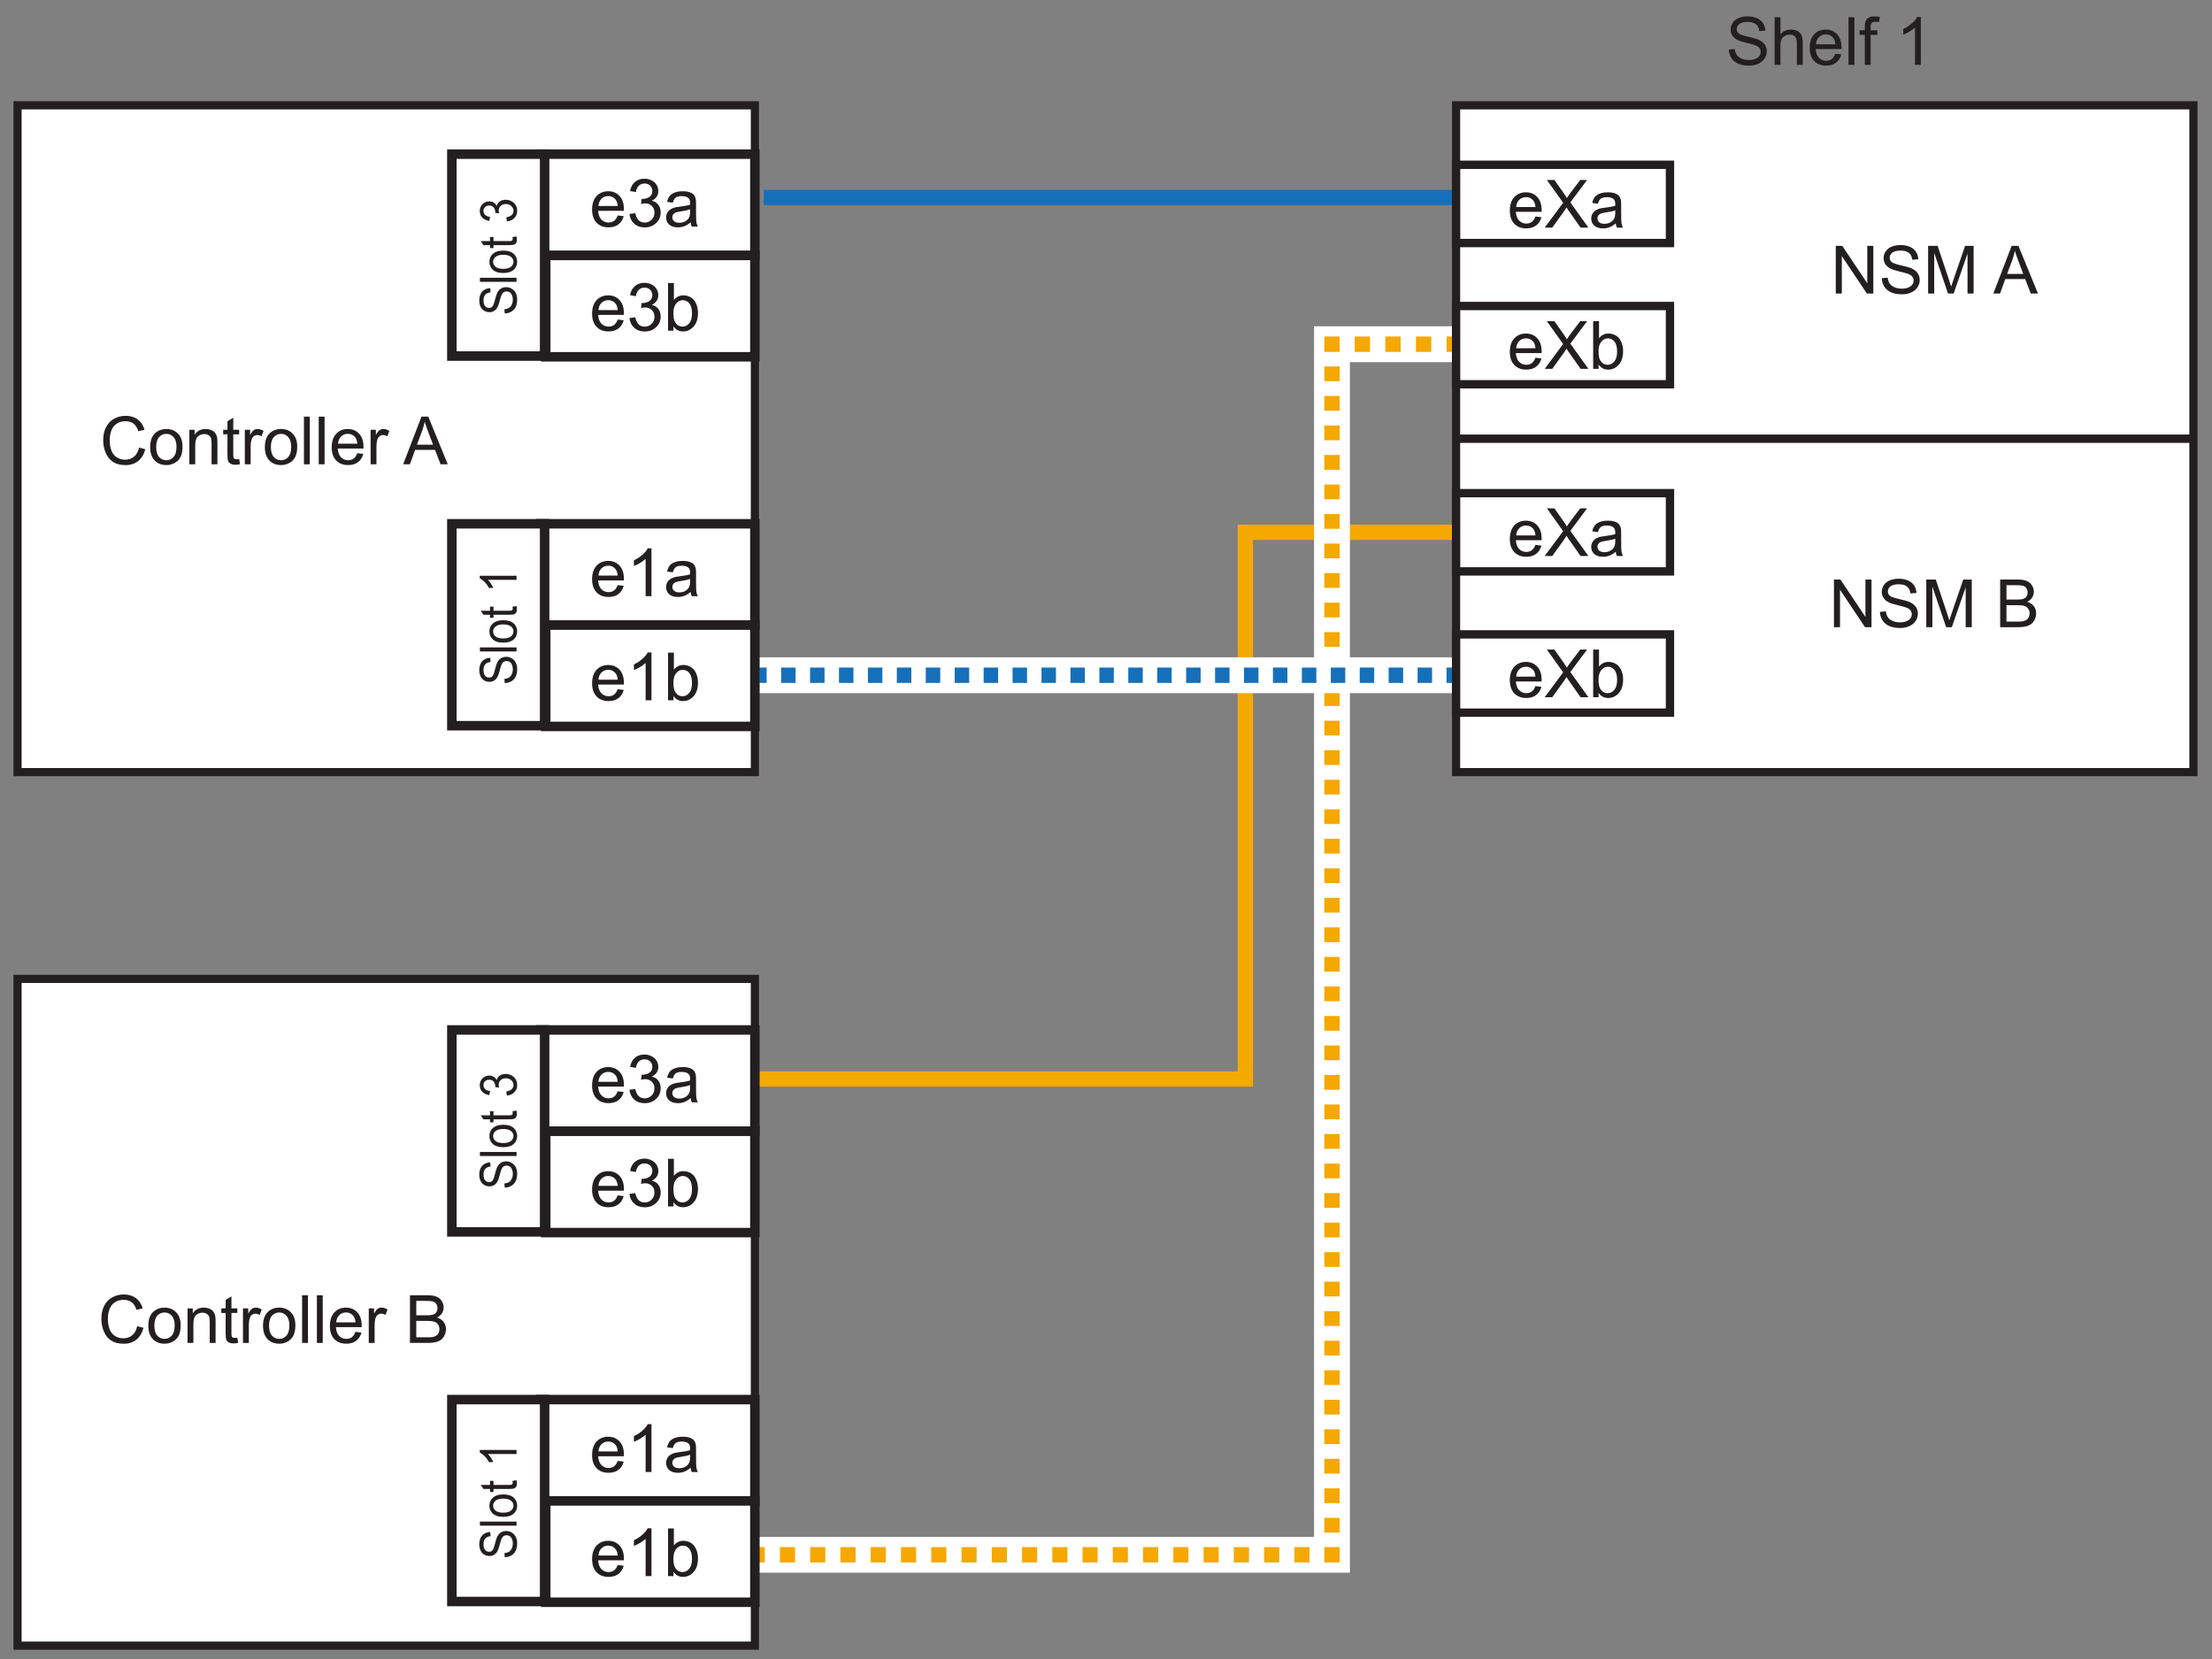 <?xml version="1.0" encoding="UTF-8"?><svg id="a" xmlns="http://www.w3.org/2000/svg" width="6in" height="4.5in" viewBox="0 0 432 324"><rect x="0" y="0" width="432" height="324" fill="#808080" stroke="none"/><polyline points="147.427 210.725 243.223 210.725 243.223 103.955 283.951 103.955" fill="none" stroke="#f5a800" stroke-miterlimit="10" stroke-width="2.989"/><polyline points="147.921 303.644 260.134 303.644 260.134 67.224 283.951 67.224" fill="none" stroke="#fff" stroke-miterlimit="10" stroke-width="7"/><line x1="147.921" y1="303.644" x2="149.362" y2="303.644" fill="none" stroke="#f5a800" stroke-miterlimit="10" stroke-width="3"/><line x1="152.317" y1="303.644" x2="257.215" y2="303.644" fill="none" stroke="#f5a800" stroke-dasharray="2.955 2.955" stroke-miterlimit="10" stroke-width="3"/><polyline points="258.693 303.644 260.134 303.644 260.134 302.202" fill="none" stroke="#f5a800" stroke-miterlimit="10" stroke-width="3"/><line x1="260.134" y1="299.319" x2="260.134" y2="70.107" fill="none" stroke="#f5a800" stroke-dasharray="2.883 2.883" stroke-miterlimit="10" stroke-width="3"/><polyline points="260.134 68.665 260.134 67.224 261.576 67.224" fill="none" stroke="#f5a800" stroke-miterlimit="10" stroke-width="3"/><line x1="264.566" y1="67.224" x2="281.014" y2="67.224" fill="none" stroke="#f5a800" stroke-dasharray="2.991 2.991" stroke-miterlimit="10" stroke-width="3"/><line x1="282.51" y1="67.224" x2="283.951" y2="67.224" fill="none" stroke="#f5a800" stroke-miterlimit="10" stroke-width="3"/><line x1="149.17" y1="38.574" x2="283.951" y2="38.574" fill="none" stroke="#1670b9" stroke-miterlimit="10" stroke-width="2.989"/><line x1="148.287" y1="131.872" x2="283.951" y2="131.872" fill="none" stroke="#fff" stroke-miterlimit="10" stroke-width="7"/><line x1="148.287" y1="131.872" x2="149.728" y2="131.872" fill="none" stroke="#1670b9" stroke-miterlimit="10" stroke-width="3"/><line x1="152.553" y1="131.872" x2="281.097" y2="131.872" fill="none" stroke="#1670b9" stroke-dasharray="2.825 2.825" stroke-miterlimit="10" stroke-width="3"/><line x1="282.51" y1="131.872" x2="283.951" y2="131.872" fill="none" stroke="#1670b9" stroke-miterlimit="10" stroke-width="3"/><rect x="3.427" y="20.57" width="144" height="130.22" fill="#fff" stroke="#231f20" stroke-miterlimit="10" stroke-width="1.593"/><rect x="105.656" y="30.104" width="41.771" height="19.788" fill="#fff" stroke="#231f20" stroke-miterlimit="10" stroke-width="1.855"/><rect x="88.248" y="30.104" width="18.114" height="39.434" fill="#fff" stroke="#231f20" stroke-miterlimit="10" stroke-width="1.855"/><rect x="106.582" y="49.892" width="40.845" height="19.788" fill="#fff" stroke="#231f20" stroke-miterlimit="10" stroke-width="1.855"/><path d="M27.151,87.413l1.231.311c-.258,1.011-.723,1.783-1.394,2.314-.67.531-1.49.796-2.459.796-1.003,0-1.819-.204-2.447-.613-.629-.408-1.107-1-1.435-1.774-.328-.774-.492-1.606-.492-2.495,0-.969.185-1.814.556-2.536.37-.721.897-1.27,1.58-1.644.684-.375,1.436-.562,2.257-.562.931,0,1.714.237,2.349.711s1.077,1.141,1.327,2l-1.212.286c-.216-.677-.529-1.17-.939-1.479s-.927-.463-1.549-.463c-.715,0-1.313.171-1.793.514-.48.343-.818.803-1.013,1.381-.195.577-.292,1.173-.292,1.787,0,.792.115,1.482.346,2.073.231.59.589,1.031,1.076,1.323s1.014.438,1.581.438c.69,0,1.274-.199,1.752-.597s.802-.988.971-1.771Z" fill="#231f20"/><path d="M29.328,87.305c0-1.249.347-2.173,1.041-2.774.58-.5,1.287-.749,2.12-.749.927,0,1.684.304,2.272.911.588.607.882,1.446.882,2.517,0,.868-.13,1.55-.39,2.047-.261.498-.639.884-1.137,1.159-.497.275-1.04.413-1.628.413-.944,0-1.707-.303-2.288-.908-.582-.605-.873-1.477-.873-2.615ZM30.502,87.305c0,.863.188,1.51.565,1.939.376.43.851.645,1.422.645.567,0,1.039-.216,1.416-.647s.565-1.09.565-1.974c0-.833-.189-1.465-.568-1.895-.378-.429-.849-.644-1.412-.644-.571,0-1.045.214-1.422.641s-.565,1.073-.565,1.936Z" fill="#231f20"/><path d="M36.983,90.676v-6.741h1.028v.958c.495-.741,1.21-1.111,2.146-1.111.406,0,.78.073,1.121.219.34.146.595.338.765.575s.288.519.355.844c.042.211.063.582.063,1.111v4.145h-1.143v-4.101c0-.465-.044-.813-.133-1.044-.089-.231-.247-.415-.473-.553-.226-.137-.492-.206-.796-.206-.487,0-.907.154-1.26.463-.353.309-.53.895-.53,1.758v3.682h-1.143Z" fill="#231f20"/><path d="M46.708,89.654l.165,1.009c-.322.068-.609.102-.863.102-.415,0-.736-.065-.965-.197s-.389-.304-.482-.517c-.093-.214-.14-.664-.14-1.349v-3.878h-.838v-.889h.838v-1.669l1.136-.686v2.355h1.149v.889h-1.149v3.942c0,.326.02.535.06.628.041.093.106.167.197.222.091.055.221.083.39.083.127,0,.294-.015.501-.044Z" fill="#231f20"/><path d="M47.812,90.676v-6.741h1.028v1.022c.262-.478.504-.793.727-.946.222-.152.466-.229.733-.229.385,0,.776.123,1.174.368l-.394,1.06c-.279-.165-.559-.248-.838-.248-.25,0-.474.075-.673.226-.199.15-.341.358-.425.625-.127.406-.19.851-.19,1.333v3.529h-1.143Z" fill="#231f20"/><path d="M51.729,87.305c0-1.249.347-2.173,1.041-2.774.58-.5,1.287-.749,2.12-.749.927,0,1.684.304,2.272.911.588.607.882,1.446.882,2.517,0,.868-.13,1.55-.39,2.047-.261.498-.639.884-1.137,1.159-.497.275-1.04.413-1.628.413-.944,0-1.707-.303-2.288-.908-.582-.605-.873-1.477-.873-2.615ZM52.903,87.305c0,.863.188,1.51.565,1.939.376.43.851.645,1.422.645.567,0,1.039-.216,1.416-.647s.565-1.09.565-1.974c0-.833-.189-1.465-.568-1.895-.378-.429-.849-.644-1.412-.644-.571,0-1.045.214-1.422.641s-.565,1.073-.565,1.936Z" fill="#231f20"/><path d="M59.359,90.676v-9.306h1.143v9.306h-1.143Z" fill="#231f20"/><path d="M62.247,90.676v-9.306h1.143v9.306h-1.143Z" fill="#231f20"/><path d="M69.775,88.505l1.181.146c-.186.69-.531,1.225-1.035,1.606s-1.147.571-1.93.571c-.986,0-1.768-.304-2.345-.911-.578-.607-.867-1.458-.867-2.555,0-1.134.292-2.014.876-2.641s1.341-.939,2.272-.939c.901,0,1.638.307,2.209.92s.857,1.477.857,2.59c0,.068-.002.169-.006.305h-5.027c.042.741.252,1.308.628,1.701s.846.59,1.409.59c.419,0,.776-.11,1.073-.33s.531-.571.705-1.054ZM66.024,86.658h3.764c-.051-.567-.195-.992-.432-1.276-.364-.44-.836-.66-1.416-.66-.525,0-.966.176-1.324.527-.357.351-.555.821-.593,1.409Z" fill="#231f20"/><path d="M72.378,90.676v-6.741h1.028v1.022c.262-.478.504-.793.727-.946.222-.152.466-.229.733-.229.385,0,.776.123,1.174.368l-.394,1.06c-.279-.165-.559-.248-.838-.248-.25,0-.474.075-.673.226-.199.15-.341.358-.425.625-.127.406-.19.851-.19,1.333v3.529h-1.143Z" fill="#231f20"/><path d="M78.738,90.676l3.574-9.306h1.327l3.809,9.306h-1.403l-1.085-2.818h-3.891l-1.022,2.818h-1.308ZM81.423,86.854h3.155l-.971-2.577c-.296-.783-.516-1.426-.66-1.93-.119.597-.286,1.189-.501,1.777l-1.022,2.729Z" fill="#231f20"/><rect x="3.428" y="191.173" width="144" height="130.22" fill="#fff" stroke="#231f20" stroke-miterlimit="10" stroke-width="1.593"/><path d="M98.582,61.214l-.078-.804c.358-.038.652-.126.881-.266.229-.139.415-.355.557-.648s.212-.623.212-.989c0-.325-.054-.612-.161-.861s-.255-.434-.442-.556-.392-.183-.613-.183c-.225,0-.421.059-.588.176s-.309.311-.422.58c-.075.173-.191.555-.349,1.147s-.307,1.006-.447,1.244c-.179.308-.401.537-.667.688-.265.151-.562.227-.891.227-.361,0-.699-.092-1.013-.277s-.553-.454-.715-.809-.244-.749-.244-1.182c0-.478.085-.898.256-1.264.171-.364.422-.645.754-.841s.708-.302,1.128-.316l.068.817c-.453.044-.794.193-1.025.446-.231.254-.347.628-.347,1.123,0,.516.105.892.315,1.127.21.236.463.354.759.354.257,0,.469-.083.635-.25.166-.164.336-.592.51-1.285s.326-1.168.457-1.426c.192-.375.436-.652.73-.831s.634-.268,1.018-.268c.381,0,.74.098,1.077.294s.599.479.786.846c.187.368.281.782.281,1.242,0,.583-.094,1.072-.283,1.465-.189.395-.473.703-.852.928-.379.224-.808.342-1.287.354Z" fill="#231f20"/><path d="M100.882,55.04h-7.158v-.791h7.158v.791Z" fill="#231f20"/><path d="M98.289,53.317c-.96,0-1.671-.24-2.134-.721-.384-.401-.576-.891-.576-1.468,0-.642.233-1.166.701-1.573s1.112-.611,1.936-.611c.667,0,1.192.09,1.575.27.382.181.68.443.891.787s.317.72.317,1.127c0,.653-.233,1.182-.698,1.584-.465.403-1.136.604-2.012.604ZM98.289,52.504c.664,0,1.161-.13,1.492-.391s.496-.589.496-.984c0-.393-.166-.719-.498-.98s-.838-.391-1.519-.391c-.641,0-1.127.131-1.458.394s-.496.588-.496.978c0,.396.165.724.493.984s.825.391,1.489.391Z" fill="#231f20"/><path d="M100.096,46.291l.776-.114c.052.223.078.422.078.598,0,.287-.05.51-.151.668s-.233.27-.398.334-.51.097-1.038.097h-2.983v.58h-.684v-.58h-1.284l-.527-.787h1.812v-.795h.684v.795h3.032c.25,0,.412-.014.483-.042s.128-.073.171-.137c.042-.062.063-.153.063-.27,0-.088-.011-.204-.034-.347Z" fill="#231f20"/><path d="M98.992,43.232l-.117-.791c.498-.091.857-.245,1.077-.464.22-.218.33-.484.33-.797,0-.372-.143-.686-.43-.943-.287-.256-.641-.384-1.064-.384-.404,0-.736.119-.999.356s-.393.539-.393.905c0,.149.033.335.098.558l-.771-.088c.006-.053.01-.095.01-.127,0-.337-.098-.64-.293-.91s-.497-.404-.903-.404c-.322,0-.589.098-.801.294s-.317.45-.317.76c0,.308.107.564.322.769s.537.337.967.396l-.156.791c-.589-.097-1.046-.316-1.37-.659s-.486-.769-.486-1.279c0-.352.084-.675.251-.971s.396-.522.686-.679.597-.235.923-.235c.309,0,.591.075.845.224s.456.371.605.664c.098-.381.3-.677.608-.888s.692-.316,1.155-.316c.625,0,1.155.205,1.589.615s.652.929.652,1.556c0,.565-.187,1.035-.562,1.408-.375.374-.859.587-1.455.64Z" fill="#231f20"/><path d="M26.792,259.007l1.231.312c-.258,1.011-.723,1.782-1.394,2.313-.67.531-1.49.796-2.459.796-1.003,0-1.819-.204-2.447-.612-.629-.408-1.107-.999-1.435-1.774-.328-.773-.492-1.605-.492-2.494,0-.969.185-1.814.556-2.536.37-.722.897-1.27,1.58-1.644.684-.375,1.436-.562,2.257-.562.931,0,1.714.237,2.349.711.635.475,1.077,1.141,1.327,2l-1.212.285c-.216-.677-.529-1.17-.939-1.479s-.927-.463-1.549-.463c-.715,0-1.313.171-1.793.514-.48.343-.818.803-1.013,1.381-.195.577-.292,1.173-.292,1.787,0,.791.115,1.481.346,2.072.231.59.589,1.031,1.076,1.323s1.014.438,1.581.438c.69,0,1.274-.199,1.752-.598.478-.397.802-.987.971-1.771Z" fill="#231f20"/><path d="M28.969,258.899c0-1.248.347-2.173,1.041-2.773.58-.499,1.287-.749,2.12-.749.927,0,1.684.304,2.272.911s.882,1.446.882,2.517c0,.867-.13,1.55-.39,2.047-.261.497-.639.884-1.137,1.159-.497.274-1.04.412-1.628.412-.944,0-1.707-.303-2.288-.908-.582-.604-.873-1.477-.873-2.615ZM30.144,258.899c0,.863.188,1.51.565,1.939s.851.645,1.422.645c.567,0,1.039-.216,1.416-.647s.565-1.09.565-1.974c0-.834-.189-1.466-.568-1.896-.378-.43-.849-.644-1.412-.644-.571,0-1.045.213-1.422.641s-.565,1.072-.565,1.936Z" fill="#231f20"/><path d="M36.625,262.27v-6.741h1.028v.958c.495-.74,1.21-1.11,2.146-1.11.406,0,.78.073,1.121.219.34.146.595.338.765.575.169.236.288.518.355.844.042.212.063.582.063,1.111v4.145h-1.143v-4.101c0-.466-.044-.813-.133-1.044s-.247-.415-.473-.553c-.226-.138-.492-.206-.796-.206-.487,0-.907.154-1.26.464-.353.309-.53.895-.53,1.758v3.682h-1.143Z" fill="#231f20"/><path d="M46.349,261.249l.165,1.009c-.322.067-.609.102-.863.102-.415,0-.736-.065-.965-.196-.229-.132-.389-.304-.482-.518s-.14-.664-.14-1.35v-3.878h-.838v-.889h.838v-1.669l1.136-.686v2.354h1.149v.889h-1.149v3.942c0,.325.02.535.06.628.041.093.106.167.197.222.091.056.221.083.39.083.127,0,.294-.015.501-.044Z" fill="#231f20"/><path d="M47.454,262.27v-6.741h1.028v1.022c.262-.479.504-.794.727-.946.222-.152.466-.229.733-.229.385,0,.776.123,1.174.368l-.394,1.061c-.279-.166-.559-.248-.838-.248-.25,0-.474.075-.673.226s-.341.358-.425.625c-.127.406-.19.851-.19,1.333v3.529h-1.143Z" fill="#231f20"/><path d="M51.37,258.899c0-1.248.347-2.173,1.041-2.773.58-.499,1.287-.749,2.12-.749.927,0,1.684.304,2.272.911s.882,1.446.882,2.517c0,.867-.13,1.55-.39,2.047-.261.497-.639.884-1.137,1.159-.497.274-1.04.412-1.628.412-.944,0-1.707-.303-2.288-.908-.582-.604-.873-1.477-.873-2.615ZM52.544,258.899c0,.863.188,1.51.565,1.939s.851.645,1.422.645c.567,0,1.039-.216,1.416-.647s.565-1.09.565-1.974c0-.834-.189-1.466-.568-1.896-.378-.43-.849-.644-1.412-.644-.571,0-1.045.213-1.422.641s-.565,1.072-.565,1.936Z" fill="#231f20"/><path d="M59,262.27v-9.306h1.143v9.306h-1.143Z" fill="#231f20"/><path d="M61.888,262.27v-9.306h1.143v9.306h-1.143Z" fill="#231f20"/><path d="M69.417,260.099l1.181.146c-.186.69-.531,1.226-1.035,1.606s-1.147.571-1.93.571c-.986,0-1.768-.304-2.345-.911-.578-.607-.867-1.459-.867-2.555,0-1.134.292-2.015.876-2.641s1.341-.939,2.272-.939c.901,0,1.638.307,2.209.921.571.613.857,1.477.857,2.59,0,.067-.002.169-.006.305h-5.027c.042.74.252,1.307.628,1.701.376.393.846.59,1.409.59.419,0,.776-.11,1.073-.33s.531-.571.705-1.054ZM65.665,258.252h3.764c-.051-.567-.195-.993-.432-1.276-.364-.44-.836-.66-1.416-.66-.525,0-.966.176-1.324.526-.357.352-.555.821-.593,1.41Z" fill="#231f20"/><path d="M72.019,262.27v-6.741h1.028v1.022c.262-.479.504-.794.727-.946.222-.152.466-.229.733-.229.385,0,.776.123,1.174.368l-.394,1.061c-.279-.166-.559-.248-.838-.248-.25,0-.474.075-.673.226s-.341.358-.425.625c-.127.406-.19.851-.19,1.333v3.529h-1.143Z" fill="#231f20"/><path d="M80.068,262.27v-9.306h3.491c.711,0,1.281.094,1.711.282.429.188.766.479,1.009.87.244.392.365.801.365,1.228,0,.398-.108.772-.324,1.124s-.542.635-.978.851c.563.165.996.446,1.298.844.302.398.454.868.454,1.41,0,.436-.092.841-.276,1.215-.185.375-.412.664-.683.867s-.61.356-1.019.46c-.409.104-.909.155-1.501.155h-3.548ZM81.299,256.874h2.012c.546,0,.938-.036,1.174-.108.313-.093.549-.247.708-.463.158-.216.238-.486.238-.812,0-.309-.074-.581-.222-.815-.148-.235-.36-.396-.635-.482s-.747-.13-1.416-.13h-1.86v2.812ZM81.299,261.172h2.317c.398,0,.677-.016.838-.045.284-.051.521-.136.711-.254s.347-.291.47-.518.184-.487.184-.783c0-.348-.089-.649-.267-.905s-.424-.436-.739-.539c-.315-.104-.77-.155-1.362-.155h-2.152v3.199Z" fill="#231f20"/><path d="M337.634,9.675l1.162-.102c.055.465.183.847.384,1.146.201.298.513.539.937.724.423.184.898.276,1.428.276.47,0,.885-.07,1.244-.209s.627-.331.803-.574c.176-.244.264-.509.264-.797,0-.292-.085-.547-.254-.765-.169-.218-.448-.401-.838-.549-.25-.097-.802-.249-1.656-.454-.855-.206-1.454-.399-1.797-.581-.444-.233-.775-.521-.993-.866-.218-.345-.327-.731-.327-1.159,0-.47.133-.909.4-1.317.266-.409.655-.719,1.168-.93.512-.211,1.081-.317,1.707-.317.689,0,1.298.111,1.825.333.526.222.932.549,1.216.98.283.432.436.92.457,1.466l-1.182.089c-.062-.588-.277-1.033-.644-1.333s-.907-.451-1.622-.451c-.745,0-1.287.137-1.628.409-.341.273-.511.602-.511.987,0,.334.12.609.361.825.237.216.855.437,1.856.663,1.001.227,1.688.424,2.06.594.542.25.942.566,1.2.949.258.383.388.824.388,1.323,0,.495-.143.962-.426,1.399-.283.438-.69.779-1.222,1.022-.531.243-1.129.365-1.794.365-.842,0-1.547-.123-2.116-.368s-1.016-.615-1.34-1.108c-.323-.493-.494-1.05-.511-1.672Z" fill="#231f20"/><path d="M346.578,12.665V3.359h1.143v3.339c.533-.618,1.205-.927,2.018-.927.5,0,.934.099,1.302.295.368.197.632.469.79.816.159.347.238.851.238,1.511v4.272h-1.143v-4.272c0-.571-.124-.987-.371-1.248-.248-.26-.598-.39-1.051-.39-.339,0-.657.088-.955.263-.299.176-.512.414-.639.714s-.189.715-.189,1.244v3.688h-1.143Z" fill="#231f20"/><path d="M358.422,10.494l1.181.146c-.187.69-.531,1.225-1.035,1.606-.503.381-1.146.571-1.93.571-.985,0-1.768-.304-2.345-.911-.578-.607-.866-1.458-.866-2.555,0-1.134.291-2.014.875-2.641s1.342-.939,2.273-.939c.9,0,1.637.307,2.209.92.57.614.856,1.477.856,2.59,0,.068-.002.169-.007.305h-5.027c.043.741.252,1.308.629,1.701s.847.59,1.409.59c.419,0,.776-.11,1.073-.33.296-.22.53-.571.704-1.054ZM354.671,8.646h3.764c-.051-.567-.194-.992-.432-1.276-.364-.44-.836-.66-1.416-.66-.524,0-.966.176-1.323.527s-.556.821-.593,1.409Z" fill="#231f20"/><path d="M361.013,12.665V3.359h1.143v9.306h-1.143Z" fill="#231f20"/><path d="M364.199,12.665v-5.853h-1.009v-.889h1.009v-.717c0-.453.04-.789.12-1.009.11-.296.304-.536.581-.721.277-.184.666-.276,1.165-.276.321,0,.677.038,1.066.114l-.172.997c-.236-.042-.461-.063-.672-.063-.348,0-.593.074-.736.222-.145.148-.217.425-.217.832v.622h1.314v.889h-1.314v5.853h-1.136Z" fill="#231f20"/><path d="M375.136,12.665h-1.143v-7.281c-.275.262-.637.525-1.083.787s-.847.459-1.202.59v-1.104c.639-.3,1.197-.665,1.676-1.092.478-.427.816-.842,1.016-1.244h.736v9.344Z" fill="#231f20"/><path d="M351.604,57.193v-9.306h1.264l4.887,7.306v-7.306h1.182v9.306h-1.264l-4.888-7.312v7.312h-1.181Z" fill="#231f20"/><path d="M360.585,54.203l1.162-.102c.055.465.183.847.384,1.146.201.298.513.539.937.724.423.184.898.276,1.428.276.47,0,.885-.07,1.244-.209s.627-.331.803-.574c.176-.244.264-.509.264-.797,0-.292-.085-.547-.254-.765-.169-.218-.448-.401-.838-.549-.25-.097-.802-.249-1.656-.454-.855-.206-1.454-.399-1.797-.581-.444-.233-.775-.521-.993-.866-.218-.345-.327-.731-.327-1.159,0-.47.133-.909.4-1.317.266-.409.655-.719,1.168-.93.512-.211,1.081-.317,1.707-.317.689,0,1.298.111,1.825.333.526.222.932.549,1.216.98.283.432.436.92.457,1.466l-1.182.089c-.062-.588-.277-1.033-.644-1.333s-.907-.451-1.622-.451c-.745,0-1.287.137-1.628.409-.341.273-.511.602-.511.987,0,.334.12.609.361.825.237.216.855.437,1.856.663,1.001.227,1.688.424,2.06.594.542.25.942.566,1.2.949.258.383.388.824.388,1.323,0,.495-.143.962-.426,1.399-.283.438-.69.779-1.222,1.022-.531.243-1.129.365-1.794.365-.842,0-1.547-.123-2.116-.368s-1.016-.615-1.34-1.108c-.323-.493-.494-1.05-.511-1.672Z" fill="#231f20"/><path d="M369.638,57.193v-9.306h1.854l2.203,6.589c.203.614.351,1.073.443,1.377.106-.338.271-.836.496-1.492l2.228-6.475h1.657v9.306h-1.188v-7.789l-2.704,7.789h-1.11l-2.691-7.922v7.922h-1.188Z" fill="#231f20"/><path d="M382.376,57.193l3.574-9.306h1.326l3.809,9.306h-1.402l-1.086-2.818h-3.891l-1.021,2.818h-1.309ZM385.062,53.372h3.154l-.971-2.577c-.296-.783-.517-1.426-.66-1.93-.118.597-.285,1.189-.502,1.777l-1.021,2.729Z" fill="#231f20"/><rect x="284.371" y="20.57" width="144" height="130.22" fill="#fff" stroke="#231f20" stroke-miterlimit="10" stroke-width="1.593"/><rect x="284.373" y="32.181" width="41.771" height="15.285" fill="#fff" stroke="#231f20" stroke-miterlimit="10" stroke-width="1.631"/><path d="M299.862,42.281l1.181.146c-.187.69-.531,1.225-1.035,1.606-.503.381-1.146.571-1.93.571-.985,0-1.768-.304-2.345-.911-.578-.607-.866-1.458-.866-2.555,0-1.134.291-2.014.875-2.641s1.342-.939,2.273-.939c.9,0,1.637.307,2.209.92.57.614.856,1.477.856,2.59,0,.068-.002.169-.007.305h-5.027c.043.741.252,1.308.629,1.701s.847.59,1.409.59c.419,0,.776-.11,1.073-.33.296-.22.53-.571.704-1.054ZM296.111,40.434h3.764c-.051-.567-.194-.992-.432-1.276-.364-.44-.836-.66-1.416-.66-.524,0-.966.176-1.323.527s-.556.821-.593,1.409Z" fill="#231f20"/><path d="M301.677,44.452l3.6-4.85-3.174-4.456h1.467l1.688,2.387c.352.495.602.876.75,1.143.207-.338.452-.692.736-1.06l1.872-2.469h1.339l-3.269,4.386,3.522,4.919h-1.523l-2.342-3.32c-.131-.19-.267-.398-.406-.622-.207.338-.355.571-.444.698l-2.336,3.244h-1.479Z" fill="#231f20"/><path d="M315.548,43.62c-.423.36-.83.614-1.222.762s-.812.222-1.261.222c-.74,0-1.31-.181-1.707-.543-.397-.361-.597-.824-.597-1.387,0-.33.075-.632.226-.904.15-.273.347-.492.59-.657s.518-.29.822-.375c.225-.059.562-.116,1.016-.171.923-.11,1.602-.241,2.037-.394.005-.157.007-.256.007-.298,0-.465-.108-.793-.323-.984-.293-.258-.727-.387-1.302-.387-.537,0-.935.094-1.19.283-.256.188-.445.521-.568,1l-1.117-.152c.102-.478.27-.864.502-1.159.232-.294.569-.521,1.01-.679.439-.159.949-.238,1.529-.238.575,0,1.043.068,1.402.203.36.135.625.306.794.511.169.206.288.465.355.778.038.195.058.546.058,1.054v1.523c0,1.062.023,1.734.072,2.015.049.282.146.551.289.81h-1.193c-.118-.237-.194-.514-.229-.832ZM315.452,41.068c-.414.169-1.036.313-1.865.432-.471.068-.803.144-.997.229s-.345.208-.45.372c-.106.163-.159.344-.159.542,0,.305.115.559.346.762s.568.305,1.013.305c.44,0,.832-.096,1.174-.289.344-.193.595-.456.756-.791.123-.258.184-.639.184-1.143v-.419Z" fill="#231f20"/><rect x="284.373" y="59.763" width="41.771" height="15.285" fill="#fff" stroke="#231f20" stroke-miterlimit="10" stroke-width="1.631"/><path d="M299.862,69.862l1.181.146c-.187.69-.531,1.225-1.035,1.606-.503.381-1.146.571-1.93.571-.985,0-1.768-.304-2.345-.911-.578-.607-.866-1.458-.866-2.555,0-1.134.291-2.014.875-2.641s1.342-.939,2.273-.939c.9,0,1.637.307,2.209.92.57.614.856,1.477.856,2.59,0,.068-.002.169-.007.305h-5.027c.043.741.252,1.308.629,1.701s.847.59,1.409.59c.419,0,.776-.11,1.073-.33.296-.22.53-.571.704-1.054ZM296.111,68.015h3.764c-.051-.567-.194-.992-.432-1.276-.364-.44-.836-.66-1.416-.66-.524,0-.966.176-1.323.527s-.556.821-.593,1.409Z" fill="#231f20"/><path d="M301.677,72.033l3.6-4.85-3.174-4.456h1.467l1.688,2.387c.352.495.602.876.75,1.143.207-.338.452-.692.736-1.06l1.872-2.469h1.339l-3.269,4.386,3.522,4.919h-1.523l-2.342-3.32c-.131-.19-.267-.398-.406-.622-.207.338-.355.571-.444.698l-2.336,3.244h-1.479Z" fill="#231f20"/><path d="M312.202,72.033h-1.06v-9.306h1.143v3.32c.482-.605,1.099-.908,1.847-.908.415,0,.808.083,1.178.251.37.167.675.402.914.704.239.303.427.668.562,1.095.135.427.203.884.203,1.371,0,1.155-.286,2.048-.857,2.679s-1.257.946-2.057.946-1.42-.332-1.873-.997v.844ZM312.19,68.612c0,.808.109,1.392.33,1.752.359.588.846.882,1.459.882.5,0,.932-.217,1.295-.65.364-.434.547-1.081.547-1.939,0-.88-.175-1.53-.524-1.949-.349-.419-.771-.628-1.267-.628-.499,0-.931.217-1.295.65-.363.434-.545,1.062-.545,1.882Z" fill="#231f20"/><rect x="284.373" y="96.312" width="41.771" height="15.285" fill="#fff" stroke="#231f20" stroke-miterlimit="10" stroke-width="1.631"/><path d="M299.862,106.413l1.181.146c-.187.69-.531,1.225-1.035,1.606-.503.381-1.146.571-1.93.571-.985,0-1.768-.304-2.345-.911-.578-.607-.866-1.458-.866-2.555,0-1.134.291-2.014.875-2.641s1.342-.939,2.273-.939c.9,0,1.637.307,2.209.92.57.614.856,1.477.856,2.59,0,.068-.002.169-.007.305h-5.027c.043.741.252,1.308.629,1.701s.847.59,1.409.59c.419,0,.776-.11,1.073-.33.296-.22.53-.571.704-1.054ZM296.111,104.566h3.764c-.051-.567-.194-.992-.432-1.276-.364-.44-.836-.66-1.416-.66-.524,0-.966.176-1.323.527s-.556.821-.593,1.409Z" fill="#231f20"/><path d="M301.677,108.584l3.6-4.85-3.174-4.456h1.467l1.688,2.387c.352.495.602.876.75,1.143.207-.338.452-.692.736-1.06l1.872-2.469h1.339l-3.269,4.386,3.522,4.919h-1.523l-2.342-3.32c-.131-.19-.267-.398-.406-.622-.207.338-.355.571-.444.698l-2.336,3.244h-1.479Z" fill="#231f20"/><path d="M315.548,107.752c-.423.36-.83.614-1.222.762s-.812.222-1.261.222c-.74,0-1.31-.181-1.707-.543-.397-.361-.597-.824-.597-1.387,0-.33.075-.632.226-.904.15-.273.347-.492.59-.657s.518-.29.822-.375c.225-.059.562-.116,1.016-.171.923-.11,1.602-.241,2.037-.394.005-.157.007-.256.007-.298,0-.465-.108-.793-.323-.984-.293-.258-.727-.387-1.302-.387-.537,0-.935.094-1.19.283-.256.188-.445.521-.568,1l-1.117-.152c.102-.478.27-.864.502-1.159.232-.294.569-.521,1.01-.679.439-.159.949-.238,1.529-.238.575,0,1.043.068,1.402.203.36.135.625.306.794.511.169.206.288.465.355.778.038.195.058.546.058,1.054v1.523c0,1.062.023,1.734.072,2.015.049.282.146.551.289.81h-1.193c-.118-.237-.194-.514-.229-.832ZM315.452,105.201c-.414.169-1.036.313-1.865.432-.471.068-.803.144-.997.229s-.345.208-.45.372c-.106.163-.159.344-.159.542,0,.305.115.559.346.762s.568.305,1.013.305c.44,0,.832-.096,1.174-.289.344-.193.595-.456.756-.791.123-.258.184-.639.184-1.143v-.419Z" fill="#231f20"/><rect x="284.373" y="123.894" width="41.771" height="15.285" fill="#fff" stroke="#231f20" stroke-miterlimit="10" stroke-width="1.631"/><path d="M299.862,133.993l1.181.146c-.187.69-.531,1.226-1.035,1.606-.503.381-1.146.571-1.93.571-.985,0-1.768-.304-2.345-.911-.578-.607-.866-1.459-.866-2.555,0-1.134.291-2.015.875-2.641s1.342-.939,2.273-.939c.9,0,1.637.307,2.209.921.57.613.856,1.477.856,2.59,0,.067-.002.169-.007.305h-5.027c.043.74.252,1.307.629,1.701.377.393.847.59,1.409.59.419,0,.776-.11,1.073-.33.296-.22.53-.571.704-1.054ZM296.111,132.146h3.764c-.051-.567-.194-.993-.432-1.276-.364-.44-.836-.66-1.416-.66-.524,0-.966.176-1.323.526-.357.352-.556.821-.593,1.41Z" fill="#231f20"/><path d="M301.677,136.164l3.6-4.85-3.174-4.456h1.467l1.688,2.387c.352.495.602.876.75,1.143.207-.339.452-.692.736-1.06l1.872-2.47h1.339l-3.269,4.386,3.522,4.92h-1.523l-2.342-3.32c-.131-.189-.267-.397-.406-.621-.207.338-.355.57-.444.697l-2.336,3.244h-1.479Z" fill="#231f20"/><path d="M312.202,136.164h-1.06v-9.306h1.143v3.319c.482-.604,1.099-.907,1.847-.907.415,0,.808.084,1.178.251s.675.401.914.704.427.668.562,1.095c.135.428.203.885.203,1.371,0,1.156-.286,2.049-.857,2.68-.571.63-1.257.945-2.057.945s-1.42-.332-1.873-.996v.844ZM312.19,132.742c0,.809.109,1.393.33,1.752.359.589.846.883,1.459.883.5,0,.932-.217,1.295-.65.364-.434.547-1.08.547-1.939,0-.88-.175-1.529-.524-1.949-.349-.418-.771-.628-1.267-.628-.499,0-.931.217-1.295.65-.363.434-.545,1.062-.545,1.882Z" fill="#231f20"/><line x1="284.373" y1="85.68" x2="428.215" y2="85.68" fill="#fff" stroke="#231f20" stroke-miterlimit="10" stroke-width="1.631"/><path d="M358.167,122.489v-9.306h1.264l4.887,7.306v-7.306h1.182v9.306h-1.264l-4.888-7.312v7.312h-1.181Z" fill="#231f20"/><path d="M367.149,119.499l1.162-.102c.055.465.183.847.384,1.146.201.298.513.539.937.724.423.184.898.276,1.428.276.47,0,.885-.07,1.244-.21s.627-.331.803-.574c.176-.244.264-.509.264-.797,0-.292-.085-.547-.254-.765-.169-.218-.448-.401-.838-.549-.25-.097-.802-.249-1.656-.454-.855-.206-1.454-.399-1.797-.581-.444-.233-.775-.521-.993-.866-.218-.345-.327-.731-.327-1.159,0-.47.133-.909.4-1.317.266-.409.655-.719,1.168-.93.512-.211,1.081-.317,1.707-.317.689,0,1.298.111,1.825.333.526.222.932.549,1.216.98.283.432.436.92.457,1.466l-1.182.089c-.062-.588-.277-1.033-.644-1.333s-.907-.451-1.622-.451c-.745,0-1.287.137-1.628.409-.341.273-.511.602-.511.987,0,.334.12.609.361.825.237.216.855.437,1.856.663,1.001.227,1.688.424,2.06.594.542.25.942.566,1.2.949.258.383.388.824.388,1.323,0,.495-.143.962-.426,1.399-.283.438-.69.779-1.222,1.022s-1.129.364-1.794.364c-.842,0-1.547-.122-2.116-.367-.569-.246-1.016-.615-1.34-1.108-.323-.493-.494-1.05-.511-1.672Z" fill="#231f20"/><path d="M376.2,122.489v-9.306h1.854l2.203,6.589c.203.614.351,1.072.443,1.377.106-.338.271-.835.496-1.491l2.228-6.475h1.657v9.306h-1.188v-7.789l-2.704,7.789h-1.11l-2.691-7.922v7.922h-1.188Z" fill="#231f20"/><path d="M390.629,122.489v-9.306h3.491c.711,0,1.281.094,1.711.282.43.188.766.479,1.009.87.243.391.365.801.365,1.228,0,.398-.108.772-.323,1.124-.217.351-.542.635-.979.851.563.165.996.446,1.299.844s.453.868.453,1.409c0,.436-.092.841-.275,1.215-.185.375-.412.664-.683.867s-.61.356-1.019.46-.909.155-1.502.155h-3.548ZM391.86,117.094h2.012c.547,0,.938-.036,1.175-.108.313-.093.549-.248.708-.463.158-.216.238-.487.238-.812,0-.309-.074-.581-.223-.815-.148-.235-.359-.396-.635-.482-.275-.087-.747-.13-1.416-.13h-1.859v2.812ZM391.86,121.392h2.316c.398,0,.678-.016.838-.045.284-.051.521-.135.711-.254.191-.119.348-.291.471-.518.122-.226.184-.487.184-.784,0-.347-.089-.648-.267-.905-.178-.256-.424-.436-.739-.539-.315-.104-.77-.156-1.361-.156h-2.152v3.2Z" fill="#231f20"/><path d="M358.525,57.32v-9.306h1.264l4.887,7.306v-7.306h1.182v9.306h-1.264l-4.888-7.312v7.312h-1.181Z" fill="#231f20"/><path d="M367.507,54.331l1.162-.102c.055.465.183.847.384,1.146.201.298.513.539.937.724.423.184.898.276,1.428.276.47,0,.885-.07,1.244-.21s.627-.331.803-.574c.176-.244.264-.509.264-.797,0-.292-.085-.547-.254-.765-.169-.218-.448-.401-.838-.549-.25-.097-.802-.249-1.656-.454-.855-.206-1.454-.399-1.797-.581-.444-.233-.775-.521-.993-.866-.218-.345-.327-.731-.327-1.159,0-.47.133-.909.4-1.317.266-.409.655-.719,1.168-.93.512-.211,1.081-.317,1.707-.317.689,0,1.298.111,1.825.333.526.222.932.549,1.216.98.283.432.436.92.457,1.466l-1.182.089c-.062-.588-.277-1.033-.644-1.333s-.907-.451-1.622-.451c-.745,0-1.287.137-1.628.409-.341.273-.511.602-.511.987,0,.334.12.609.361.825.237.216.855.437,1.856.663,1.001.227,1.688.424,2.06.594.542.25.942.566,1.2.949.258.383.388.824.388,1.323,0,.495-.143.962-.426,1.399-.283.438-.69.779-1.222,1.022s-1.129.364-1.794.364c-.842,0-1.547-.122-2.116-.367-.569-.246-1.016-.615-1.34-1.108-.323-.493-.494-1.05-.511-1.672Z" fill="#231f20"/><path d="M376.56,57.32v-9.306h1.854l2.203,6.589c.203.614.351,1.072.443,1.377.106-.338.271-.835.496-1.491l2.228-6.475h1.657v9.306h-1.188v-7.789l-2.704,7.789h-1.11l-2.691-7.922v7.922h-1.188Z" fill="#231f20"/><path d="M389.298,57.32l3.574-9.306h1.326l3.809,9.306h-1.402l-1.086-2.818h-3.891l-1.021,2.818h-1.309ZM391.983,53.499h3.154l-.971-2.577c-.296-.783-.517-1.426-.66-1.93-.118.597-.285,1.189-.502,1.777l-1.021,2.729Z" fill="#231f20"/><rect x="105.656" y="201.148" width="41.771" height="19.788" fill="#fff" stroke="#231f20" stroke-miterlimit="10" stroke-width="1.855"/><rect x="88.248" y="201.148" width="18.114" height="39.434" fill="#fff" stroke="#231f20" stroke-miterlimit="10" stroke-width="1.855"/><rect x="106.582" y="220.936" width="40.845" height="19.788" fill="#fff" stroke="#231f20" stroke-miterlimit="10" stroke-width="1.855"/><path d="M120.629,42.076l1.181.146c-.186.69-.531,1.225-1.035,1.606s-1.147.571-1.93.571c-.986,0-1.768-.304-2.345-.911-.578-.607-.867-1.458-.867-2.555,0-1.134.292-2.014.876-2.641s1.341-.939,2.272-.939c.901,0,1.638.307,2.209.92s.857,1.477.857,2.59c0,.068-.002.169-.006.305h-5.027c.042.741.252,1.308.628,1.701s.846.59,1.409.59c.419,0,.776-.11,1.073-.33s.531-.571.705-1.054ZM116.878,40.228h3.764c-.051-.567-.195-.992-.432-1.276-.364-.44-.836-.66-1.416-.66-.525,0-.966.176-1.324.527-.357.351-.555.821-.593,1.409Z" fill="#231f20"/><path d="M122.934,41.79l1.143-.152c.131.647.354,1.114.67,1.4.315.285.699.428,1.152.428.538,0,.991-.186,1.362-.559.37-.373.555-.833.555-1.384,0-.525-.171-.958-.514-1.298-.343-.34-.779-.511-1.308-.511-.216,0-.484.042-.806.127l.127-1.003c.076.008.138.013.184.013.487,0,.925-.127,1.314-.381s.584-.646.584-1.174c0-.419-.142-.766-.425-1.041s-.649-.413-1.098-.413c-.444,0-.814.14-1.111.419s-.487.698-.571,1.257l-1.143-.203c.14-.766.457-1.359.952-1.78.495-.421,1.111-.632,1.847-.632.508,0,.976.109,1.403.327.427.218.754.515.98.892.227.376.34.776.34,1.2,0,.402-.108.768-.324,1.098s-.535.592-.958.787c.55.127.978.391,1.282.79.305.4.457.9.457,1.501,0,.812-.296,1.501-.889,2.066-.592.565-1.341.848-2.247.848-.817,0-1.495-.243-2.034-.73-.54-.487-.848-1.117-.924-1.892Z" fill="#231f20"/><path d="M134.874,43.415c-.423.36-.831.614-1.222.762-.392.148-.812.222-1.26.222-.741,0-1.31-.181-1.708-.543-.398-.361-.597-.824-.597-1.387,0-.33.075-.632.226-.904.15-.273.347-.492.59-.657.244-.165.518-.29.822-.375.224-.059.563-.116,1.016-.171.922-.11,1.602-.241,2.038-.394.004-.157.006-.256.006-.298,0-.465-.108-.793-.324-.984-.292-.258-.726-.387-1.301-.387-.538,0-.934.094-1.19.283-.256.188-.445.521-.568,1l-1.117-.152c.102-.478.269-.864.501-1.159.233-.294.569-.521,1.009-.679.44-.159.95-.238,1.53-.238.576,0,1.043.068,1.403.203s.624.306.793.511c.169.206.288.465.355.778.038.195.057.546.057,1.054v1.523c0,1.062.024,1.734.073,2.015.049.282.145.551.289.81h-1.193c-.119-.237-.195-.514-.229-.832ZM134.778,40.863c-.415.169-1.037.313-1.866.432-.47.068-.802.144-.997.229s-.345.208-.451.372c-.106.163-.159.344-.159.542,0,.305.115.559.346.762.231.203.568.305,1.013.305.44,0,.832-.096,1.174-.289.343-.193.595-.456.755-.791.123-.258.184-.639.184-1.143v-.419Z" fill="#231f20"/><path d="M120.629,62.405l1.181.146c-.186.69-.531,1.225-1.035,1.606s-1.147.571-1.93.571c-.986,0-1.768-.304-2.345-.911-.578-.607-.867-1.458-.867-2.555,0-1.134.292-2.014.876-2.641s1.341-.939,2.272-.939c.901,0,1.638.307,2.209.92s.857,1.477.857,2.59c0,.068-.002.169-.006.305h-5.027c.042.741.252,1.308.628,1.701s.846.59,1.409.59c.419,0,.776-.11,1.073-.33s.531-.571.705-1.054ZM116.878,60.558h3.764c-.051-.567-.195-.992-.432-1.276-.364-.44-.836-.66-1.416-.66-.525,0-.966.176-1.324.527-.357.351-.555.821-.593,1.409Z" fill="#231f20"/><path d="M122.934,62.12l1.143-.152c.131.647.354,1.114.67,1.4.315.285.699.428,1.152.428.538,0,.991-.186,1.362-.559.37-.373.555-.833.555-1.384,0-.525-.171-.958-.514-1.298-.343-.34-.779-.511-1.308-.511-.216,0-.484.042-.806.127l.127-1.003c.076.008.138.013.184.013.487,0,.925-.127,1.314-.381s.584-.646.584-1.174c0-.419-.142-.766-.425-1.041s-.649-.413-1.098-.413c-.444,0-.814.14-1.111.419s-.487.698-.571,1.257l-1.143-.203c.14-.766.457-1.359.952-1.78.495-.421,1.111-.632,1.847-.632.508,0,.976.109,1.403.327.427.218.754.515.98.892.227.376.34.776.34,1.2,0,.402-.108.768-.324,1.098s-.535.592-.958.787c.55.127.978.391,1.282.79.305.4.457.9.457,1.501,0,.812-.296,1.501-.889,2.066-.592.565-1.341.848-2.247.848-.817,0-1.495-.243-2.034-.73-.54-.487-.848-1.117-.924-1.892Z" fill="#231f20"/><path d="M131.528,64.576h-1.06v-9.306h1.143v3.32c.482-.605,1.098-.908,1.847-.908.415,0,.807.083,1.177.251.371.167.675.402.914.704.239.303.427.668.562,1.095s.203.884.203,1.371c0,1.155-.286,2.048-.857,2.679s-1.257.946-2.057.946c-.795,0-1.42-.332-1.873-.997v.844ZM131.516,61.155c0,.808.11,1.392.33,1.752.36.588.846.882,1.46.882.5,0,.931-.217,1.295-.65.364-.434.546-1.081.546-1.939,0-.88-.174-1.53-.524-1.949-.349-.419-.771-.628-1.266-.628-.5,0-.931.217-1.295.65-.364.434-.546,1.062-.546,1.882Z" fill="#231f20"/><path d="M120.629,213.12l1.181.146c-.186.69-.531,1.226-1.035,1.606s-1.147.571-1.93.571c-.986,0-1.768-.304-2.345-.911-.578-.607-.867-1.459-.867-2.555,0-1.134.292-2.015.876-2.641s1.341-.939,2.272-.939c.901,0,1.638.307,2.209.921.571.613.857,1.477.857,2.59,0,.067-.002.169-.006.305h-5.027c.042.74.252,1.307.628,1.701.376.393.846.59,1.409.59.419,0,.776-.11,1.073-.33s.531-.571.705-1.054ZM116.878,211.273h3.764c-.051-.567-.195-.993-.432-1.276-.364-.44-.836-.66-1.416-.66-.525,0-.966.176-1.324.526-.357.352-.555.821-.593,1.41Z" fill="#231f20"/><path d="M122.934,212.833l1.143-.152c.131.648.354,1.114.67,1.4.315.285.699.428,1.152.428.538,0,.991-.186,1.362-.559.37-.372.555-.833.555-1.383,0-.525-.171-.958-.514-1.299s-.779-.511-1.308-.511c-.216,0-.484.042-.806.127l.127-1.003c.076.009.138.013.184.013.487,0,.925-.127,1.314-.381s.584-.646.584-1.175c0-.418-.142-.766-.425-1.041-.284-.274-.649-.412-1.098-.412-.444,0-.814.14-1.111.419s-.487.698-.571,1.257l-1.143-.203c.14-.766.457-1.359.952-1.78s1.111-.632,1.847-.632c.508,0,.976.109,1.403.327s.754.515.98.892c.227.377.34.776.34,1.199,0,.402-.108.769-.324,1.099s-.535.593-.958.787c.55.127.978.391,1.282.79.305.4.457.9.457,1.502,0,.812-.296,1.501-.889,2.065-.592.565-1.341.848-2.247.848-.817,0-1.495-.243-2.034-.729-.54-.487-.848-1.117-.924-1.893Z" fill="#231f20"/><path d="M134.874,214.458c-.423.36-.831.614-1.222.762-.392.148-.812.223-1.26.223-.741,0-1.31-.181-1.708-.543-.398-.361-.597-.824-.597-1.387,0-.33.075-.632.226-.904.15-.273.347-.492.59-.657.244-.165.518-.29.822-.374.224-.06.563-.117,1.016-.172.922-.11,1.602-.241,2.038-.394.004-.156.006-.256.006-.298,0-.466-.108-.794-.324-.984-.292-.258-.726-.387-1.301-.387-.538,0-.934.094-1.19.282-.256.188-.445.521-.568.999l-1.117-.152c.102-.478.269-.864.501-1.158s.569-.521,1.009-.679c.44-.159.95-.238,1.53-.238.576,0,1.043.067,1.403.203s.624.306.793.511.288.465.355.777c.038.195.057.547.057,1.055v1.523c0,1.062.024,1.733.073,2.015.049.281.145.552.289.81h-1.193c-.119-.237-.195-.514-.229-.832ZM134.778,211.908c-.415.169-1.037.312-1.866.432-.47.067-.802.144-.997.229-.195.084-.345.208-.451.371s-.159.344-.159.543c0,.305.115.559.346.762.231.203.568.305,1.013.305.44,0,.832-.097,1.174-.289s.595-.456.755-.791c.123-.258.184-.639.184-1.143v-.418Z" fill="#231f20"/><path d="M120.629,233.45l1.181.146c-.186.69-.531,1.226-1.035,1.606s-1.147.571-1.93.571c-.986,0-1.768-.304-2.345-.911-.578-.607-.867-1.459-.867-2.555,0-1.134.292-2.015.876-2.641s1.341-.939,2.272-.939c.901,0,1.638.307,2.209.921.571.613.857,1.477.857,2.59,0,.067-.002.169-.006.305h-5.027c.042.74.252,1.307.628,1.701.376.393.846.59,1.409.59.419,0,.776-.11,1.073-.33s.531-.571.705-1.054ZM116.878,231.603h3.764c-.051-.567-.195-.993-.432-1.276-.364-.44-.836-.66-1.416-.66-.525,0-.966.176-1.324.526-.357.352-.555.821-.593,1.41Z" fill="#231f20"/><path d="M122.934,233.164l1.143-.152c.131.648.354,1.114.67,1.4.315.285.699.428,1.152.428.538,0,.991-.186,1.362-.559.37-.372.555-.833.555-1.383,0-.525-.171-.958-.514-1.299s-.779-.511-1.308-.511c-.216,0-.484.042-.806.127l.127-1.003c.076.009.138.013.184.013.487,0,.925-.127,1.314-.381s.584-.646.584-1.175c0-.418-.142-.766-.425-1.041-.284-.274-.649-.412-1.098-.412-.444,0-.814.14-1.111.419s-.487.698-.571,1.257l-1.143-.203c.14-.766.457-1.359.952-1.78s1.111-.632,1.847-.632c.508,0,.976.109,1.403.327s.754.515.98.892c.227.377.34.776.34,1.199,0,.402-.108.769-.324,1.099s-.535.593-.958.787c.55.127.978.391,1.282.79.305.4.457.9.457,1.502,0,.812-.296,1.501-.889,2.065-.592.565-1.341.848-2.247.848-.817,0-1.495-.243-2.034-.729-.54-.487-.848-1.117-.924-1.893Z" fill="#231f20"/><path d="M131.528,235.621h-1.06v-9.306h1.143v3.319c.482-.604,1.098-.907,1.847-.907.415,0,.807.084,1.177.251.371.167.675.401.914.704.239.303.427.668.562,1.095.135.428.203.885.203,1.371,0,1.156-.286,2.049-.857,2.68-.571.63-1.257.945-2.057.945-.795,0-1.42-.332-1.873-.996v.844ZM131.516,232.199c0,.809.11,1.393.33,1.752.36.589.846.883,1.46.883.5,0,.931-.217,1.295-.65s.546-1.08.546-1.939c0-.88-.174-1.529-.524-1.949-.349-.418-.771-.628-1.266-.628-.5,0-.931.217-1.295.65s-.546,1.062-.546,1.882Z" fill="#231f20"/><path d="M98.582,231.942l-.078-.805c.358-.037.652-.126.881-.266.229-.139.415-.354.557-.648.142-.292.212-.622.212-.988,0-.325-.054-.612-.161-.861s-.255-.435-.442-.556c-.187-.122-.392-.183-.613-.183-.225,0-.421.059-.588.176s-.309.311-.422.58c-.075.173-.191.556-.349,1.146-.158.593-.307,1.007-.447,1.244-.179.308-.401.537-.667.688-.265.151-.562.227-.891.227-.361,0-.699-.092-1.013-.277-.314-.184-.553-.453-.715-.809-.163-.354-.244-.748-.244-1.182,0-.478.085-.898.256-1.264.171-.364.422-.645.754-.842.332-.195.708-.301,1.128-.316l.068.818c-.453.043-.794.192-1.025.445-.231.254-.347.628-.347,1.123,0,.516.105.892.315,1.127.21.236.463.354.759.354.257,0,.469-.083.635-.25.166-.164.336-.593.51-1.285.174-.693.326-1.168.457-1.426.192-.375.436-.652.73-.831s.634-.269,1.018-.269c.381,0,.74.099,1.077.295s.599.479.786.846c.187.368.281.782.281,1.242,0,.583-.094,1.071-.283,1.465-.189.395-.473.703-.852.928-.379.224-.808.342-1.287.354Z" fill="#231f20"/><path d="M100.882,225.767h-7.158v-.791h7.158v.791Z" fill="#231f20"/><path d="M98.289,224.045c-.96,0-1.671-.24-2.134-.721-.384-.401-.576-.891-.576-1.468,0-.642.233-1.166.701-1.573s1.112-.611,1.936-.611c.667,0,1.192.091,1.575.271.382.181.68.442.891.787.211.344.317.72.317,1.127,0,.653-.233,1.182-.698,1.584-.465.403-1.136.604-2.012.604ZM98.289,223.233c.664,0,1.161-.131,1.492-.392s.496-.589.496-.984c0-.393-.166-.719-.498-.979s-.838-.392-1.519-.392c-.641,0-1.127.131-1.458.394-.331.262-.496.588-.496.978,0,.396.165.724.493.984s.825.392,1.489.392Z" fill="#231f20"/><path d="M100.096,217.018l.776-.114c.052.223.078.422.078.598,0,.287-.05.51-.151.668s-.233.27-.398.334-.51.097-1.038.097h-2.983v.58h-.684v-.58h-1.284l-.527-.787h1.812v-.795h.684v.795h3.032c.25,0,.412-.014.483-.041.072-.028.128-.073.171-.137.042-.062.063-.152.063-.27,0-.088-.011-.204-.034-.348Z" fill="#231f20"/><path d="M98.992,213.959l-.117-.791c.498-.091.857-.245,1.077-.464.22-.218.33-.483.33-.797,0-.372-.143-.687-.43-.943-.287-.256-.641-.385-1.064-.385-.404,0-.736.119-.999.356s-.393.539-.393.905c0,.149.033.336.098.559l-.771-.088c.006-.053.01-.096.01-.128,0-.337-.098-.64-.293-.909s-.497-.404-.903-.404c-.322,0-.589.098-.801.294s-.317.45-.317.761c0,.307.107.563.322.769s.537.337.967.396l-.156.791c-.589-.097-1.046-.316-1.37-.659s-.486-.769-.486-1.278c0-.352.084-.676.251-.972s.396-.522.686-.679c.29-.157.597-.235.923-.235.309,0,.591.075.845.224.254.15.456.371.605.664.098-.381.3-.677.608-.888s.692-.316,1.155-.316c.625,0,1.155.205,1.589.615s.652.929.652,1.556c0,.565-.187,1.035-.562,1.408-.375.374-.859.587-1.455.64Z" fill="#231f20"/><rect x="105.656" y="102.294" width="41.771" height="19.788" fill="#fff" stroke="#231f20" stroke-miterlimit="10" stroke-width="1.855"/><rect x="88.248" y="102.294" width="18.114" height="39.434" fill="#fff" stroke="#231f20" stroke-miterlimit="10" stroke-width="1.855"/><rect x="106.582" y="122.081" width="40.845" height="19.788" fill="#fff" stroke="#231f20" stroke-miterlimit="10" stroke-width="1.855"/><path d="M98.582,133.404l-.078-.804c.358-.038.652-.126.881-.266.229-.139.415-.355.557-.648s.212-.623.212-.989c0-.325-.054-.612-.161-.861s-.255-.434-.442-.556-.392-.183-.613-.183c-.225,0-.421.059-.588.176s-.309.311-.422.58c-.075.173-.191.555-.349,1.147s-.307,1.006-.447,1.244c-.179.308-.401.537-.667.688-.265.151-.562.227-.891.227-.361,0-.699-.092-1.013-.277s-.553-.454-.715-.809-.244-.749-.244-1.182c0-.478.085-.898.256-1.264.171-.364.422-.645.754-.841s.708-.302,1.128-.316l.068.817c-.453.044-.794.193-1.025.446-.231.254-.347.628-.347,1.123,0,.516.105.892.315,1.127.21.236.463.354.759.354.257,0,.469-.083.635-.25.166-.164.336-.592.51-1.285s.326-1.168.457-1.426c.192-.375.436-.652.73-.831s.634-.268,1.018-.268c.381,0,.74.098,1.077.294s.599.479.786.846c.187.368.281.782.281,1.242,0,.583-.094,1.072-.283,1.465-.189.395-.473.703-.852.928-.379.224-.808.342-1.287.354Z" fill="#231f20"/><path d="M100.882,127.229h-7.158v-.791h7.158v.791Z" fill="#231f20"/><path d="M98.289,125.507c-.96,0-1.671-.24-2.134-.721-.384-.401-.576-.891-.576-1.468,0-.642.233-1.166.701-1.573s1.112-.611,1.936-.611c.667,0,1.192.09,1.575.27.382.181.68.443.891.787s.317.72.317,1.127c0,.653-.233,1.182-.698,1.584-.465.403-1.136.604-2.012.604ZM98.289,124.694c.664,0,1.161-.13,1.492-.391s.496-.589.496-.984c0-.393-.166-.719-.498-.98s-.838-.391-1.519-.391c-.641,0-1.127.131-1.458.394s-.496.588-.496.978c0,.396.165.724.493.984s.825.391,1.489.391Z" fill="#231f20"/><path d="M100.096,118.48l.776-.114c.052.223.078.422.078.598,0,.287-.05.51-.151.668s-.233.27-.398.334-.51.097-1.038.097h-2.983v.58h-.684v-.58h-1.284l-.527-.787h1.812v-.795h.684v.795h3.032c.25,0,.412-.014.483-.042s.128-.073.171-.137c.042-.062.063-.153.063-.27,0-.088-.011-.204-.034-.347Z" fill="#231f20"/><path d="M100.882,112.446v.791h-5.601c.202.19.404.44.605.75s.353.586.454.833h-.85c-.231-.442-.511-.829-.84-1.16s-.648-.565-.957-.703v-.51h7.188Z" fill="#231f20"/><rect x="105.656" y="273.338" width="41.771" height="19.788" fill="#fff" stroke="#231f20" stroke-miterlimit="10" stroke-width="1.855"/><rect x="88.248" y="273.338" width="18.114" height="39.434" fill="#fff" stroke="#231f20" stroke-miterlimit="10" stroke-width="1.855"/><rect x="106.582" y="293.126" width="40.845" height="19.788" fill="#fff" stroke="#231f20" stroke-miterlimit="10" stroke-width="1.855"/><path d="M120.629,114.265l1.181.146c-.186.69-.531,1.225-1.035,1.606s-1.147.571-1.93.571c-.986,0-1.768-.304-2.345-.911-.578-.607-.867-1.458-.867-2.555,0-1.134.292-2.014.876-2.641s1.341-.939,2.272-.939c.901,0,1.638.307,2.209.92s.857,1.477.857,2.59c0,.068-.002.169-.006.305h-5.027c.042.741.252,1.308.628,1.701s.846.59,1.409.59c.419,0,.776-.11,1.073-.33s.531-.571.705-1.054ZM116.878,112.418h3.764c-.051-.567-.195-.992-.432-1.276-.364-.44-.836-.66-1.416-.66-.525,0-.966.176-1.324.527-.357.351-.555.821-.593,1.409Z" fill="#231f20"/><path d="M127.231,116.436h-1.143v-7.281c-.275.262-.636.525-1.083.787-.446.262-.847.459-1.203.59v-1.104c.639-.3,1.198-.665,1.676-1.092s.817-.842,1.016-1.244h.736v9.344Z" fill="#231f20"/><path d="M134.874,115.604c-.423.36-.831.614-1.222.762-.392.148-.812.222-1.26.222-.741,0-1.31-.181-1.708-.543-.398-.361-.597-.824-.597-1.387,0-.33.075-.632.226-.904.15-.273.347-.492.59-.657.244-.165.518-.29.822-.375.224-.059.563-.116,1.016-.171.922-.11,1.602-.241,2.038-.394.004-.157.006-.256.006-.298,0-.465-.108-.793-.324-.984-.292-.258-.726-.387-1.301-.387-.538,0-.934.094-1.19.283-.256.188-.445.521-.568,1l-1.117-.152c.102-.478.269-.864.501-1.159.233-.294.569-.521,1.009-.679.44-.159.95-.238,1.53-.238.576,0,1.043.068,1.403.203s.624.306.793.511c.169.206.288.465.355.778.038.195.057.546.057,1.054v1.523c0,1.062.024,1.734.073,2.015.049.282.145.551.289.81h-1.193c-.119-.237-.195-.514-.229-.832ZM134.778,113.053c-.415.169-1.037.313-1.866.432-.47.068-.802.144-.997.229s-.345.208-.451.372c-.106.163-.159.344-.159.542,0,.305.115.559.346.762.231.203.568.305,1.013.305.44,0,.832-.096,1.174-.289.343-.193.595-.456.755-.791.123-.258.184-.639.184-1.143v-.419Z" fill="#231f20"/><path d="M120.629,134.595l1.181.146c-.186.69-.531,1.225-1.035,1.606s-1.147.571-1.93.571c-.986,0-1.768-.304-2.345-.911-.578-.607-.867-1.458-.867-2.555,0-1.134.292-2.014.876-2.641s1.341-.939,2.272-.939c.901,0,1.638.307,2.209.92s.857,1.477.857,2.59c0,.068-.002.169-.006.305h-5.027c.042.741.252,1.308.628,1.701s.846.59,1.409.59c.419,0,.776-.11,1.073-.33s.531-.571.705-1.054ZM116.878,132.748h3.764c-.051-.567-.195-.992-.432-1.276-.364-.44-.836-.66-1.416-.66-.525,0-.966.176-1.324.527-.357.351-.555.821-.593,1.409Z" fill="#231f20"/><path d="M127.231,136.766h-1.143v-7.281c-.275.262-.636.525-1.083.787-.446.262-.847.459-1.203.59v-1.104c.639-.3,1.198-.665,1.676-1.092s.817-.842,1.016-1.244h.736v9.344Z" fill="#231f20"/><path d="M131.528,136.766h-1.06v-9.306h1.143v3.32c.482-.605,1.098-.908,1.847-.908.415,0,.807.083,1.177.251.371.167.675.402.914.704.239.303.427.668.562,1.095s.203.884.203,1.371c0,1.155-.286,2.048-.857,2.679s-1.257.946-2.057.946c-.795,0-1.42-.332-1.873-.997v.844ZM131.516,133.344c0,.808.11,1.392.33,1.752.36.588.846.882,1.46.882.5,0,.931-.217,1.295-.65.364-.434.546-1.081.546-1.939,0-.88-.174-1.53-.524-1.949-.349-.419-.771-.628-1.266-.628-.5,0-.931.217-1.295.65-.364.434-.546,1.062-.546,1.882Z" fill="#231f20"/><path d="M120.629,285.31l1.181.146c-.186.69-.531,1.226-1.035,1.606s-1.147.571-1.93.571c-.986,0-1.768-.304-2.345-.911-.578-.607-.867-1.459-.867-2.555,0-1.134.292-2.015.876-2.641s1.341-.939,2.272-.939c.901,0,1.638.307,2.209.921.571.613.857,1.477.857,2.59,0,.067-.002.169-.006.305h-5.027c.042.74.252,1.307.628,1.701.376.393.846.59,1.409.59.419,0,.776-.11,1.073-.33s.531-.571.705-1.054ZM116.878,283.463h3.764c-.051-.567-.195-.993-.432-1.276-.364-.44-.836-.66-1.416-.66-.525,0-.966.176-1.324.526-.357.352-.555.821-.593,1.41Z" fill="#231f20"/><path d="M127.231,287.481h-1.143v-7.281c-.275.263-.636.525-1.083.787-.446.263-.847.46-1.203.591v-1.104c.639-.301,1.198-.664,1.676-1.092s.817-.842,1.016-1.244h.736v9.344Z" fill="#231f20"/><path d="M134.874,286.649c-.423.36-.831.614-1.222.762-.392.148-.812.223-1.26.223-.741,0-1.31-.181-1.708-.543-.398-.361-.597-.824-.597-1.387,0-.33.075-.632.226-.904.15-.273.347-.492.59-.657.244-.165.518-.29.822-.374.224-.06.563-.117,1.016-.172.922-.11,1.602-.241,2.038-.394.004-.156.006-.256.006-.298,0-.466-.108-.794-.324-.984-.292-.258-.726-.387-1.301-.387-.538,0-.934.094-1.19.282-.256.188-.445.521-.568.999l-1.117-.152c.102-.478.269-.864.501-1.158s.569-.521,1.009-.679c.44-.159.95-.238,1.53-.238.576,0,1.043.067,1.403.203s.624.306.793.511.288.465.355.777c.038.195.057.547.057,1.055v1.523c0,1.062.024,1.733.073,2.015.049.281.145.552.289.81h-1.193c-.119-.237-.195-.514-.229-.832ZM134.778,284.098c-.415.169-1.037.312-1.866.432-.47.067-.802.144-.997.229-.195.084-.345.208-.451.371s-.159.344-.159.543c0,.305.115.559.346.762.231.203.568.305,1.013.305.44,0,.832-.097,1.174-.289s.595-.456.755-.791c.123-.258.184-.639.184-1.143v-.418Z" fill="#231f20"/><path d="M120.629,305.64l1.181.146c-.186.69-.531,1.226-1.035,1.606s-1.147.571-1.93.571c-.986,0-1.768-.304-2.345-.911-.578-.607-.867-1.459-.867-2.555,0-1.134.292-2.015.876-2.641s1.341-.939,2.272-.939c.901,0,1.638.307,2.209.921.571.613.857,1.477.857,2.59,0,.067-.002.169-.006.305h-5.027c.042.74.252,1.307.628,1.701.376.393.846.59,1.409.59.419,0,.776-.11,1.073-.33s.531-.571.705-1.054ZM116.878,303.793h3.764c-.051-.567-.195-.993-.432-1.276-.364-.44-.836-.66-1.416-.66-.525,0-.966.176-1.324.526-.357.352-.555.821-.593,1.41Z" fill="#231f20"/><path d="M127.231,307.811h-1.143v-7.281c-.275.263-.636.525-1.083.787-.446.263-.847.46-1.203.591v-1.104c.639-.301,1.198-.664,1.676-1.092s.817-.842,1.016-1.244h.736v9.344Z" fill="#231f20"/><path d="M131.528,307.811h-1.06v-9.306h1.143v3.319c.482-.604,1.098-.907,1.847-.907.415,0,.807.084,1.177.251.371.167.675.401.914.704.239.303.427.668.562,1.095.135.428.203.885.203,1.371,0,1.156-.286,2.049-.857,2.68-.571.63-1.257.945-2.057.945-.795,0-1.42-.332-1.873-.996v.844ZM131.516,304.389c0,.809.11,1.393.33,1.752.36.589.846.883,1.46.883.5,0,.931-.217,1.295-.65s.546-1.08.546-1.939c0-.88-.174-1.529-.524-1.949-.349-.418-.771-.628-1.266-.628-.5,0-.931.217-1.295.65s-.546,1.062-.546,1.882Z" fill="#231f20"/><path d="M98.582,304.132l-.078-.805c.358-.037.652-.126.881-.266.229-.139.415-.354.557-.648.142-.292.212-.622.212-.988,0-.325-.054-.612-.161-.861s-.255-.435-.442-.556c-.187-.122-.392-.183-.613-.183-.225,0-.421.059-.588.176s-.309.311-.422.58c-.075.173-.191.556-.349,1.146-.158.593-.307,1.007-.447,1.244-.179.308-.401.537-.667.688-.265.151-.562.227-.891.227-.361,0-.699-.092-1.013-.277-.314-.184-.553-.453-.715-.809-.163-.354-.244-.748-.244-1.182,0-.478.085-.898.256-1.264.171-.364.422-.645.754-.842.332-.195.708-.301,1.128-.316l.068.818c-.453.043-.794.192-1.025.445-.231.254-.347.628-.347,1.123,0,.516.105.892.315,1.127.21.236.463.354.759.354.257,0,.469-.083.635-.25.166-.164.336-.593.51-1.285.174-.693.326-1.168.457-1.426.192-.375.436-.652.73-.831s.634-.269,1.018-.269c.381,0,.74.099,1.077.295s.599.479.786.846c.187.368.281.782.281,1.242,0,.583-.094,1.071-.283,1.465-.189.395-.473.703-.852.928-.379.224-.808.342-1.287.354Z" fill="#231f20"/><path d="M100.882,297.958h-7.158v-.791h7.158v.791Z" fill="#231f20"/><path d="M98.289,296.236c-.96,0-1.671-.24-2.134-.721-.384-.401-.576-.891-.576-1.468,0-.642.233-1.166.701-1.573s1.112-.611,1.936-.611c.667,0,1.192.091,1.575.271.382.181.68.442.891.787.211.344.317.72.317,1.127,0,.653-.233,1.182-.698,1.584-.465.403-1.136.604-2.012.604ZM98.289,295.423c.664,0,1.161-.131,1.492-.392s.496-.589.496-.984c0-.393-.166-.719-.498-.979s-.838-.392-1.519-.392c-.641,0-1.127.131-1.458.394-.331.262-.496.588-.496.978,0,.396.165.724.493.984s.825.392,1.489.392Z" fill="#231f20"/><path d="M100.096,289.208l.776-.114c.052.223.078.422.078.598,0,.287-.05.51-.151.668s-.233.27-.398.334-.51.097-1.038.097h-2.983v.58h-.684v-.58h-1.284l-.527-.787h1.812v-.795h.684v.795h3.032c.25,0,.412-.014.483-.041.072-.028.128-.073.171-.137.042-.062.063-.152.063-.27,0-.088-.011-.204-.034-.348Z" fill="#231f20"/><path d="M100.882,283.174v.791h-5.601c.202.191.404.44.605.75.202.309.353.586.454.832h-.85c-.231-.441-.511-.828-.84-1.16-.329-.33-.648-.564-.957-.703v-.51h7.188Z" fill="#231f20"/></svg>